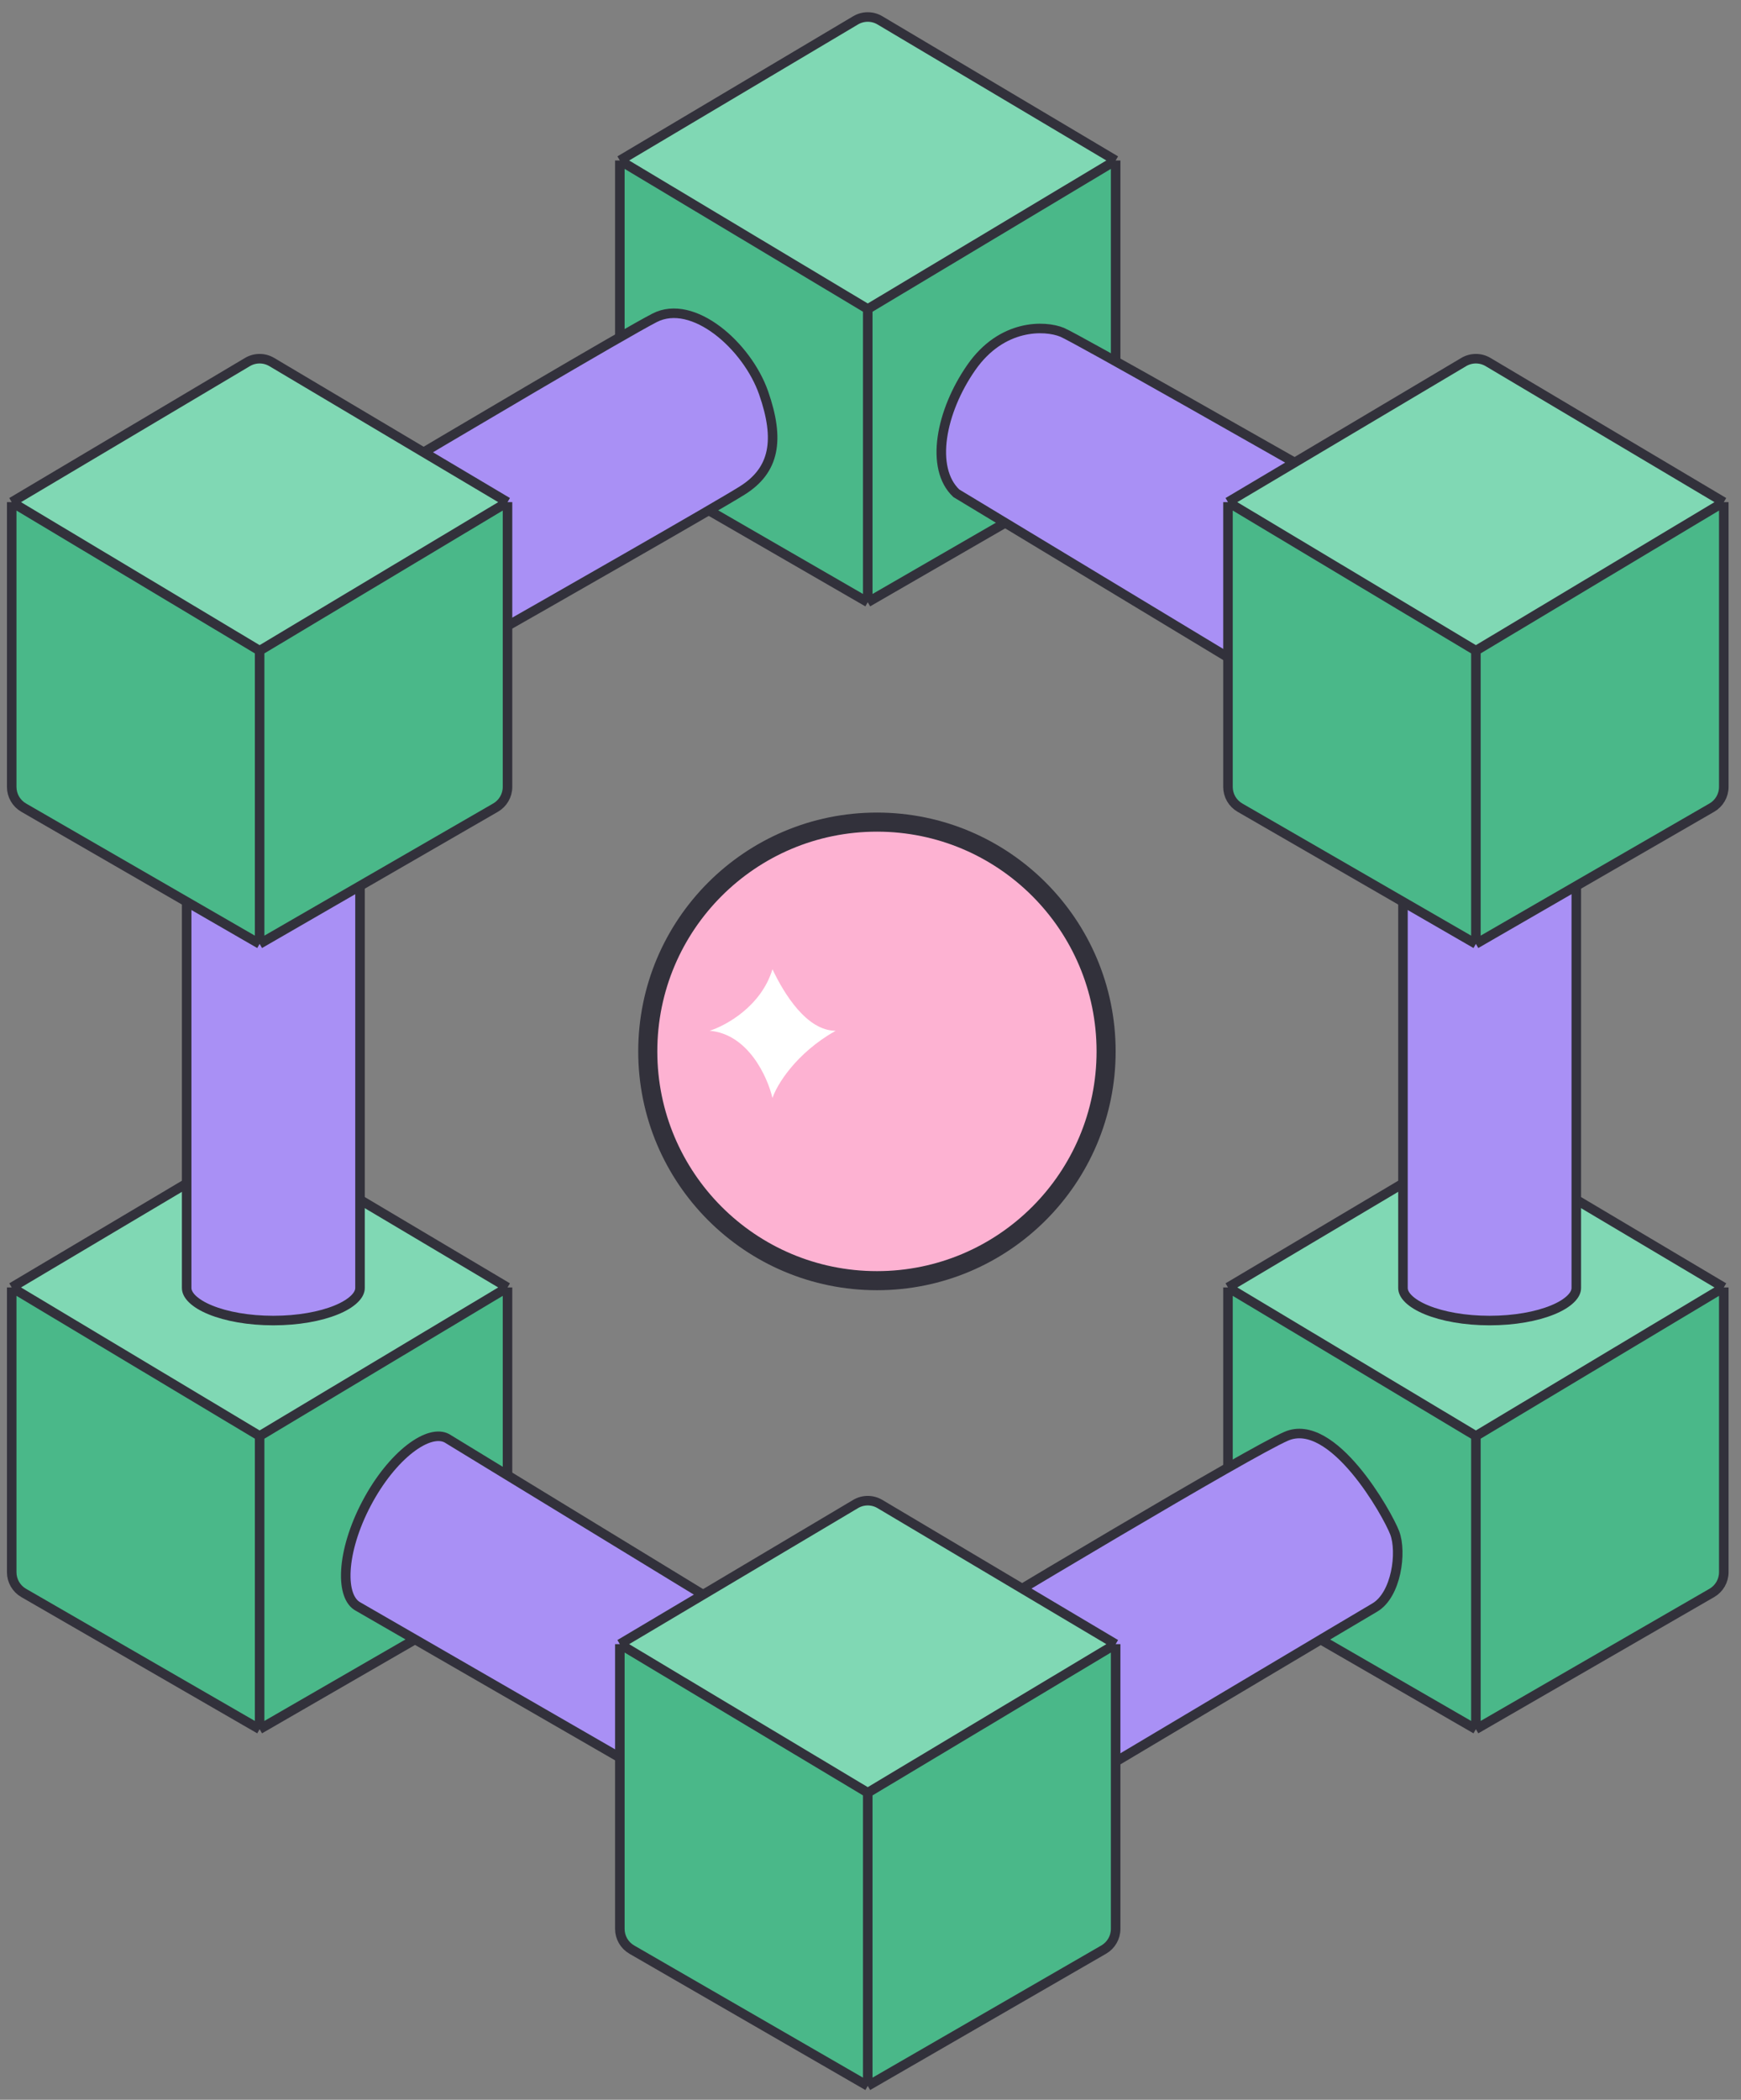 <svg width="73" height="88" viewBox="0 0 73 88" fill="none" xmlns="http://www.w3.org/2000/svg">
<rect x="0" y="0" width="73" height="88" fill="#808080" stroke="none"/>
<path d="M25.99 19.237V6.725L36.385 12.951L46.779 6.725V19.237L36.385 25.238L25.99 19.237Z" fill="#4AB889"/>
<path d="M36.385 0.55L46.779 6.725L36.385 12.951L25.99 6.725L36.385 0.55Z" fill="#80D8B4"/>
<path d="M25.99 6.725V18.66C25.99 19.018 26.181 19.348 26.49 19.526L36.385 25.239M25.99 6.725L35.874 0.853C36.189 0.666 36.581 0.666 36.895 0.853L46.779 6.725M25.99 6.725L36.385 12.951M36.385 25.239L46.279 19.526C46.588 19.348 46.779 19.018 46.779 18.66V6.725M36.385 25.239V12.951M46.779 6.725L36.385 12.951" stroke="#32313B" stroke-width="0.4"/>
<path d="M52.997 28.46L40.099 20.673C38.983 19.623 39.446 17.239 40.726 15.402C42.006 13.564 43.81 13.63 44.532 13.925C45.109 14.162 53.872 19.142 58.181 21.603L52.997 28.46Z" fill="#A990F5" stroke="#32313B" stroke-width="0.4"/>
<path d="M31.123 20.556C30.038 21.236 23.121 25.183 19.798 27.072L15.412 20.349C18.888 18.282 26.162 13.982 27.448 13.32C29.055 12.494 31.329 14.492 32.019 16.467C32.708 18.443 32.478 19.706 31.123 20.556Z" fill="#A990F5" stroke="#32313B" stroke-width="0.4"/>
<path d="M0.491 66.468V53.955L10.886 60.181L21.28 53.955V66.468L10.886 72.469L0.491 66.468Z" fill="#4AB889"/>
<path d="M10.886 47.78L21.28 53.955L10.886 60.181L0.491 53.955L10.886 47.78Z" fill="#80D8B4"/>
<path d="M0.491 53.955V65.891C0.491 66.248 0.682 66.578 0.991 66.757L10.886 72.469M0.491 53.955L10.375 48.084C10.69 47.897 11.081 47.897 11.396 48.084L21.28 53.955M0.491 53.955L10.886 60.181M10.886 72.469L20.78 66.757C21.089 66.578 21.28 66.248 21.28 65.891V53.955M10.886 72.469V60.181M21.28 53.955L10.886 60.181" stroke="#32313B" stroke-width="0.4"/>
<path d="M51.489 66.468V53.955L61.884 60.181L72.278 53.955V66.468L61.884 72.469L51.489 66.468Z" fill="#4AB889"/>
<path d="M61.884 47.78L72.278 53.955L61.884 60.181L51.489 53.955L61.884 47.78Z" fill="#80D8B4"/>
<path d="M51.489 53.955V65.891C51.489 66.248 51.68 66.578 51.989 66.757L61.884 72.469M51.489 53.955L61.373 48.084C61.688 47.897 62.08 47.897 62.394 48.084L72.278 53.955M51.489 53.955L61.884 60.181M61.884 72.469L71.778 66.757C72.087 66.578 72.278 66.248 72.278 65.891V53.955M61.884 72.469V60.181M72.278 53.955L61.884 60.181" stroke="#32313B" stroke-width="0.4"/>
<path d="M57.639 67.373C56.906 67.8 47.657 73.306 43.124 76.005L37.013 70.085C42.004 67.067 52.376 60.864 53.934 60.191C55.882 59.351 58.174 63.438 58.48 64.24C58.785 65.043 58.556 66.838 57.639 67.373Z" fill="#A990F5" stroke="#32313B" stroke-width="0.4"/>
<path d="M15.095 35.275V53.977C15.095 54.122 15.024 54.279 14.854 54.442C14.685 54.606 14.429 54.764 14.097 54.899C13.432 55.171 12.5 55.343 11.461 55.343C10.422 55.343 9.49 55.171 8.825 54.899C8.493 54.764 8.237 54.606 8.067 54.442C7.898 54.279 7.827 54.122 7.827 53.977V35.275H15.095Z" fill="#A990F5" stroke="#32313B" stroke-width="0.4"/>
<path d="M66.094 35.275V53.977C66.094 54.122 66.023 54.279 65.853 54.442C65.684 54.606 65.428 54.764 65.096 54.899C64.431 55.171 63.499 55.343 62.46 55.343C61.421 55.343 60.489 55.171 59.824 54.899C59.492 54.764 59.236 54.606 59.066 54.442C58.897 54.279 58.826 54.122 58.826 53.977V35.275H66.094Z" fill="#A990F5" stroke="#32313B" stroke-width="0.4"/>
<path d="M0.491 33.558V21.045L10.886 27.271L21.28 21.045V33.558L10.886 39.559L0.491 33.558Z" fill="#4AB889"/>
<path d="M10.886 14.869L21.28 21.044L10.886 27.27L0.491 21.044L10.886 14.869Z" fill="#80D8B4"/>
<path d="M0.491 21.044V32.98C0.491 33.337 0.682 33.667 0.991 33.846L10.886 39.558M0.491 21.044L10.375 15.173C10.69 14.986 11.081 14.986 11.396 15.173L21.28 21.044M0.491 21.044L10.886 27.27M10.886 39.558L20.78 33.846C21.089 33.667 21.28 33.337 21.28 32.98V21.044M10.886 39.558V27.27M21.28 21.044L10.886 27.27" stroke="#32313B" stroke-width="0.4"/>
<path d="M51.489 33.558V21.045L61.884 27.271L72.278 21.045V33.558L61.884 39.559L51.489 33.558Z" fill="#4AB889"/>
<path d="M61.884 14.869L72.278 21.044L61.884 27.27L51.489 21.044L61.884 14.869Z" fill="#80D8B4"/>
<path d="M51.489 21.044V32.98C51.489 33.337 51.68 33.667 51.989 33.846L61.884 39.558M51.489 21.044L61.373 15.173C61.688 14.986 62.08 14.986 62.394 15.173L72.278 21.044M51.489 21.044L61.884 27.27M61.884 39.558L71.778 33.846C72.087 33.667 72.278 33.337 72.278 32.98V21.044M61.884 39.558V27.27M72.278 21.044L61.884 27.27" stroke="#32313B" stroke-width="0.4"/>
<path d="M33.475 69.268L28.848 75.307L15.024 67.335L15.017 67.331C14.664 67.145 14.456 66.623 14.504 65.807C14.55 65.01 14.84 64.013 15.369 63.009C15.898 62.005 16.557 61.203 17.188 60.714C17.834 60.214 18.382 60.089 18.735 60.275L33.475 69.268Z" fill="#A990F5" stroke="#32313B" stroke-width="0.4"/>
<path d="M25.99 81.417V68.904L36.385 75.13L46.779 68.904V81.417L36.385 87.418L25.99 81.417Z" fill="#4AB889"/>
<path d="M36.385 62.728L46.779 68.904L36.385 75.13L25.99 68.904L36.385 62.728Z" fill="#80D8B4"/>
<path d="M25.99 68.904V80.839C25.99 81.196 26.181 81.526 26.49 81.705L36.385 87.418M25.99 68.904L35.874 63.032C36.189 62.845 36.581 62.845 36.895 63.032L46.779 68.904M25.99 68.904L36.385 75.13M36.385 87.418L46.279 81.705C46.588 81.526 46.779 81.196 46.779 80.839V68.904M36.385 87.418V75.13M46.779 68.904L36.385 75.13" stroke="#32313B" stroke-width="0.4"/>
<circle cx="36.77" cy="44.063" r="9.609" fill="#FDB2D2" stroke="#32313B" stroke-width="0.8"/>
<path d="M32.389 40.62C31.921 42.17 30.437 42.984 29.754 43.198C31.372 43.335 32.184 45.135 32.389 46.018C32.569 45.477 33.352 44.155 35.038 43.198C33.827 43.198 32.873 41.645 32.389 40.62Z" fill="white"/>
</svg>
